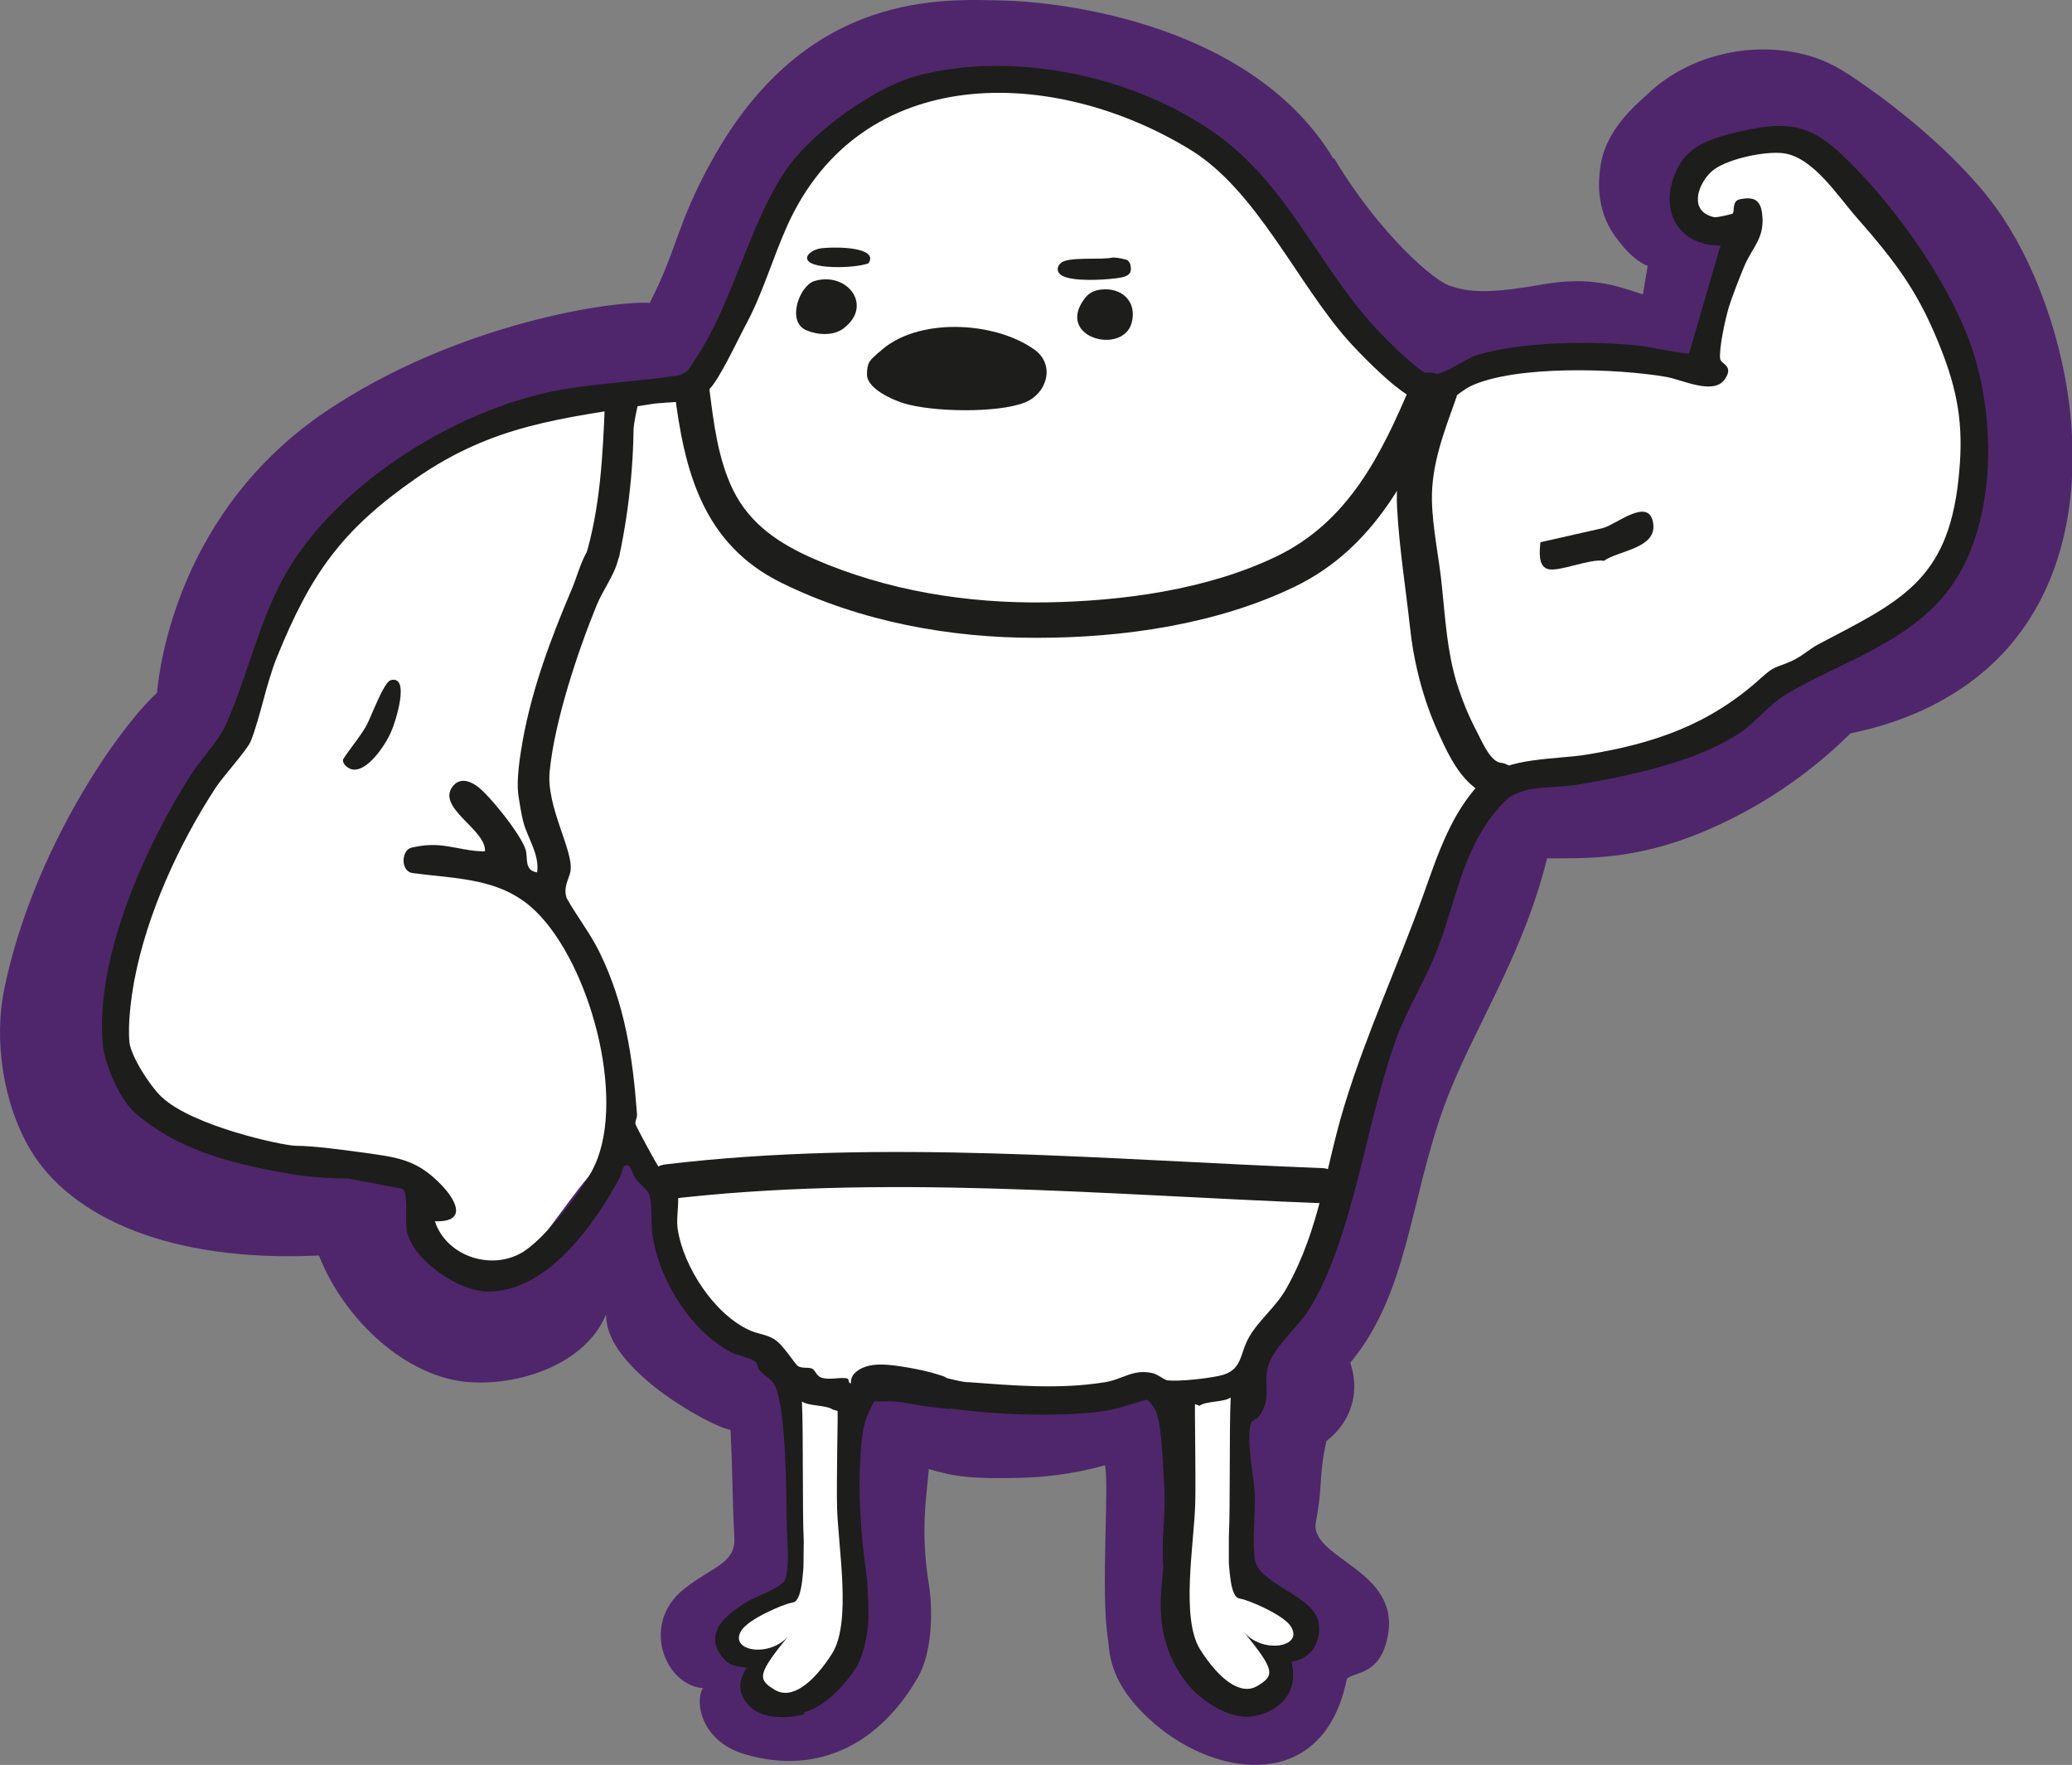 <?xml version="1.0" encoding="UTF-8"?>
<svg xmlns="http://www.w3.org/2000/svg" id="Ebene_2" viewBox="0 0 67.85 57.78">
  <rect x="0" y="0" width="67.85" height="57.78" fill="#808080" stroke="none"/>
  <defs>
    <style>.cls-1{fill:#1c1d1c;}.cls-2{fill:none;stroke:#4f266b;stroke-miterlimit:10;stroke-width:.08px;}.cls-3{fill:#4f266b;}.cls-4{fill:#1d1d1b;}.cls-5{fill:#fff;}</style>
  </defs>
  <g id="Ebene_1-2">
    <path class="cls-3" d="M43.64,5.23C40.8.51,33.95.08,32.93.06c-2.01-.05-6.48-.37-9.57,5.19-1.18,2.12-1.12,2.88-2.06,4.71-1.12-.1-6.27.63-10.59,3.53-4.82,3.24-5.45,8.31-5.53,9.21-1.23,1.11-4.06,5.12-5,9.68-.34,1.62-.06,3.71.85,5.24,1.3,2.18,4.52,3.68,9.44,3.44.82,2.11,2.86,4.02,4.93,4.15,1.75.11,3.93-.68,4.48-2.39.02.36-.13,1.12,1.43,2.43.83.7,2.17,1.45,2.65,1.53.08,1.58.05,2.04.13,3.62,0,.83-.77.93-1.69,1.67-1.4,1.14-.55,3.15.71,3.16-.33.26-.24,1.71,1.29,2.16,2.47.73,4.44-.43,5.63-2.51.42-.73.5-2.03.35-2.99-.29-1.8-.08-2.85,0-3.85.88.27,1.48.34,3.04.3,1.15-.03,2.04-.21,2.79-.42.18.53-.15,4.23.12,5.79.05.73.25,1.6,1.48,2.67,2.07,1.8,5.53,2.26,6.26-1.45.32-.26,1.08-.12,1.33-1.35.45-2.19-2.58-2.51-2.35-3.76.24-1.24.08-1.46.35-2.67.15-.11.67-.52.85-1.27.14-.59-.01-1.08-.08-1.27,1.91-2.3,1.94-5.27,3.09-8.43.91-2.48,2.56-4.83,3.37-8.12,1.37-.01,3.11.1,5.72-1.13,1.96-.92,3.36-2.1,4.23-2.96,2.86-.58,4.35-1.94,4.99-2.62,3.77-4.05,2.21-11.15-.25-14.54-1.32-1.82-3.53-3.44-3.8-3.64-1.04-.75-1.58-1.13-2.45-1.35-1.7-.43-3.72,0-5.07,1.27-.37.35-1.41,1.17-1.56,2.42-.04.32-.17,1.3.48,2.2.46.64.8.86,1.08.97-.06.34-.11.68-.17,1.01-.93-.31-1.77-.61-3.3-.34-1.54.27-2.33.29-2.98.07-.54-.09-2.41-1.74-3.88-4.19"></path>
    <path class="cls-2" d="M43.64,5.23C40.8.51,33.95.08,32.93.06c-2.01-.05-6.48-.37-9.57,5.19-1.18,2.12-1.12,2.88-2.06,4.71-1.12-.1-6.27.63-10.59,3.53-4.82,3.24-5.45,8.31-5.53,9.21-1.23,1.11-4.06,5.12-5,9.68-.34,1.62-.06,3.71.85,5.24,1.3,2.18,4.52,3.68,9.44,3.44.82,2.11,2.86,4.02,4.93,4.15,1.75.11,3.93-.68,4.48-2.39.02.36-.13,1.12,1.43,2.43.83.7,2.17,1.45,2.65,1.53.08,1.58.05,2.04.13,3.62,0,.83-.77.93-1.69,1.67-1.4,1.14-.55,3.15.71,3.16-.33.26-.24,1.71,1.29,2.16,2.47.73,4.44-.43,5.63-2.51.42-.73.5-2.03.35-2.99-.29-1.8-.08-2.85,0-3.85.88.27,1.48.34,3.04.3,1.15-.03,2.04-.21,2.79-.42.18.53-.15,4.23.12,5.79.05.73.25,1.6,1.48,2.67,2.07,1.8,5.53,2.26,6.26-1.45.32-.26,1.08-.12,1.33-1.35.45-2.19-2.58-2.51-2.35-3.76.24-1.24.08-1.46.35-2.67.15-.11.67-.52.85-1.27.14-.59-.01-1.08-.08-1.27,1.91-2.3,1.94-5.27,3.09-8.43.91-2.48,2.56-4.83,3.37-8.12,1.37-.01,3.11.1,5.72-1.13,1.96-.92,3.36-2.1,4.23-2.96,2.86-.58,4.35-1.94,4.99-2.62,3.77-4.05,2.21-11.15-.25-14.54-1.32-1.82-3.53-3.44-3.8-3.64-1.04-.75-1.58-1.13-2.45-1.35-1.7-.43-3.72,0-5.07,1.27-.37.35-1.41,1.17-1.56,2.42-.04.32-.17,1.3.48,2.2.46.64.8.86,1.08.97-.06.34-.11.68-.17,1.01-.93-.31-1.77-.61-3.3-.34-1.54.27-2.33.29-2.98.07-.54-.09-2.41-1.74-3.88-4.19Z"></path>
    <path class="cls-5" d="M48.95,25.65c-.59-.18-5.42,13.33-7.45,18.54-.99,2.54-5.46,1.24-7.94,1.42-6.38.46-10.19-1.32-11.29-3.64-.97-2.05-.64-4.53-1.68-4.44-1.31.11-3.12,4.17-4.26,4.15-4.04-.07-1.37-3.52-3.46-3.5-16.47.07-5.66-13.17-4.92-14.35,1.93-5.68,2.71-9.36,14.86-11.44,2.62-6.63,5.07-9.76,10.27-9.76s8.06,3.68,11.3,8.2c1.07,1.5,1.37,2.25,5.08,1.04,1.79-.58,2.71-.1,5.9.04.88.04,1.11-2.5,1.69-4.68.05-.19-1.87.86-1.77-1.25.03-.72,2.46-1.44,2.83-1.43,2.51.05,6.32,7.59,6.42,7.95.75,2.76.04,7.43-5.81,9.56-2.92,2.89-6.35,3.21-9.77,3.59"></path>
    <path class="cls-4" d="M26.32,56.06c.72-.18,1.37-.95,1.7-1.44.23-.35.36-.98.41-1.42.03-.27-.02-1.4-.05-1.6-.2-1.42-.3-2.78-.18-4.25.08-.98.27-1.15.67-1.93.35-.69-.93-.82-.94-.15-.18.07-.11-.12-.18-.14-.22-.06-.58.06-.85-.03-.18-.06-.2-.26-.32-.3-.13-.05-.31.01-.45-.08-.11-.07-.47-.69-.78-.88-.26-.16-.54-.17-.8-.29-1.16-.52-2.18-2.09-2.36-3.33-.06-.42.1-.97-.04-1.4-.16-.51-.35-.4-.58-.62-.06-.06-.74-1.32-.76-1.4-.02-.1.06-.21.05-.32-.14-1.89-.4-3.63-1.24-5.33-.29-.59-.74-1.17-1.06-1.74-.13-.35.07-.63.12-.88.12-.66-.8-2.11-.68-3.28.16-1.64.91-3.9,1.54-5.44.19-.47.59-1,.7-1.49.14-.58-.33-.9-.83-.49-.33.28-.51,1.07-.7,1.49-.67,1.58-1.28,3.2-1.59,4.91-.09.51-.21,1.26-.15,1.76.03.22.11.72.17.93.14.52.53,1.05.45,1.64-.44-.07-.29-.46-.38-.75-.14-.47-1.19-1.8-1.61-2.09-.25-.17-.56-.26-.78.03-.53.7,1.11,1.41,1.06,2.12-.65.01-1.23-.25-1.88-.2-.11,0-.5.06-.58.1-.28.13-.29.75.08.81,1.47.2,2.9.15,4.03,1.24,1.77,1.71,2.97,6.07,1.95,8.32-.36.79-1.57,2.31-2.27,2.79-1.02.71-2.58.24-2.97-.95,1.04.04.73-.64.24-1.16-.82-.87-1.46-.93-2.61-1.09-.59-.08-1.61-.22-2.18-.22-.41,0-3.4-.64-4.41-1.61-.35-.33-.98-1.29-1.04-1.77-.06-.59.05-1.45.16-2.04.41-2.17,1.46-4.46,2.66-6.3.25-.38,1.02-1.22,1.15-1.52.32-.81.5-1.87.86-2.76,1.11-2.73,2.12-4.16,4.55-5.85,2.54-1.76,4.76-1.96,7.7-2.43.61-.1,1.41.02,1.91-.49.34-.34.94-1.64,1.21-2.14.54-1.01.86-2.14,1.33-3.19,2.42-5.4,8.73-5.24,13.19-2.52,2.18,1.32,3.51,4.37,5.18,6.25.42.47,1.18,1.23,1.68,1.6.2.16.79.53,1.03.55.5.05.89-.45,1.33-.66,1.48-.68,4.78-.57,6.39-.29.51.09,1.53.6,1.9.09.33-.46-.11-.5-.14-.68-.05-.32.17-1.31.27-1.65.12-.4.36-1,.52-1.39.28-.65.69-.93.58-1.74-.06-.44-.29-.53-.71-.45-.29.05-.18.39-.25.47-.02.02-.52.14-.61.12-.82-.18-.56-1.04-.1-1.48.44-.42,1.8-.7,2.39-.61.96.14,1.76,1.4,2.36,2.08,1.36,1.55,2.09,2.52,2.84,4.48.56,1.47.68,2.59.51,4.13-.36,3.33-1.94,3.99-4.6,5.39-.28.15-.53.39-.84.53-.6.27-.54.13-1.05.59-1.69,1.52-3.5,2.13-5.72,2.49-.94.15-2.57.09-3.28.76-1.09,1.02-1.56,2.51-2.04,3.85-.83,2.31-1.84,4.48-2.56,6.82-.65,2.1-.8,4.05-1.91,6.03-.34.61-.91,1.05-1.22,1.59-.34.58-.2,1.11-.98,1.28-.42.09-1.29.19-1.69.15-.12-.01-.32-.2-.51-.24-.63-.14-.97.21-1.55.3-1.47.24-2.98.11-4.44,0-.43.03-1.85-.61-2.01.05-.12.5.77.71,1.12.77,1.52.24,3.67.33,5.19.14.5-.06,1.02-.25,1.51-.39.08.02.27.29.3.38.2.47.23,1.82.27,2.38.07,1.07-.1,1.62-.03,2.71,0,.59-.47,2.31.84,3.89.28.34,1.17,1.11,2.05,1.01.69-.08,1.6-.61,1.31-1.79.67-.09.99-.68.89-1.28-.16-.9-1.98-1.25-2.09-2.08-.09-.64.02-1.45,0-2.12-.03-.59-.29-1.77-.13-2.31.04-.14.2-.14.26-.23.42-.59.17-.97.28-1.55.11-.64.97-1.35,1.32-1.89,1.5-2.34,1.92-6.32,2.94-9.04.34-.89.96-1.9,1.32-2.85.65-1.7.84-3.43,2.18-4.8.55-.57,1.57-.43,2.32-.55,1.71-.28,4.01-.76,5.44-1.74.49-.34.94-.91,1.45-1.22,1.67-1,3.68-1.57,5.06-3.09,1.92-2.11,1.9-6.06.92-8.59-.8-2.08-2.54-4.5-4.17-6.03-1.11-1.04-1.91-1.04-3.33-.72-.72.17-1.59.4-1.97,1.11-.7,1.27-.18,2.61,1.36,2.62l-1.03,3.53c-.08.04-1.31-.21-1.54-.24-1.48-.18-4.01-.16-5.44.31-.42.14-1.18.75-1.57.61-.39-.14-1.53-1.3-1.85-1.66-1.81-2.04-2.83-4.61-5.1-6.21-2.64-1.88-6.54-2.72-9.7-1.92-1.46.37-3.55,1.88-4.39,3.13-1.22,1.81-1.7,4.3-2.97,6.2-.15.22-.23.45-.53.5-1.18.18-2.37.24-3.55.42-3.52.52-7.75,3.12-9.44,6.3-.79,1.49-1.17,3.24-1.84,4.73-.23.51-.81,1.11-1.13,1.61-1.51,2.36-3.17,6.05-2.89,8.88.06.62.57,1.79,1.05,2.2,1.32,1.15,2.95,1.63,5.02,1.99.63.11,1.32.16,1.96.16l1.78.34c.2.14.08,1.04.14,1.37.18.95,1.67,1.96,2.6,1.99,1.98.06,3.57-2.22,4.39-3.76.08-.16.08-.48.3-.34.02.01.14.32.22.43.12.15.39.36.44.52.1.33.03,1.02.12,1.46.27,1.42,1.25,2.99,2.55,3.68.19.1.66.18.79.31.08.07.08.22.17.31.27.28.44.24.57.73.26,1,.28,3.05.29,4.16,0,.56.12,1.43-.05,1.93-.09.26-1.01.58-1.23.72-.68.4-1.47,1.03-.82,1.83.22.27.4.28.79.34-.53.79.1,1.3.31,1.42,0,0,.53.36,1.59.1"></path>
    <path class="cls-4" d="M28.79,11.53c1.2-1.15,3.77-1.03,5.09-.08.69.5.4,1.45-.33,1.73-.9.35-3.04.31-3.96.02-.39-.12-1.19-.48-1.2-.93,0-.46.13-.49.39-.74"></path>
    <path class="cls-4" d="M50.45,17.75l2.03-.46c.42-.1,1.5-1.03,1.65-.19.16.85-1.1.91-1.61,1.26-.46-.08-1.46.37-1.83.27-.34-.1-.27-.6-.25-.87"></path>
    <path class="cls-4" d="M26.67,9.2c1.07-.32,1.95.81.94,1.56-.33.24-.84.21-1.21.05-.66-.29-.21-1.47.27-1.61"></path>
    <path class="cls-4" d="M36.05,9.48c.67-.08,1.19.38,1.01,1.08-.28,1.07-2.47.51-1.57-.75.15-.21.31-.3.56-.33"></path>
    <path class="cls-4" d="M12.78,22.27c.68-.2.16,1.4.03,1.68-.17.41-.8,1.38-1.31,1.23-.13-.04-.31-.19-.26-.33.24-.37.54-.71.76-1.1.15-.27.56-1.41.79-1.48"></path>
    <path class="cls-4" d="M36.94,8.54c.05.04.07.1.08.14.05.27-.04.38-.47.43-.46.06-1.43.11-1.78-.09-.18-.11-.17-.29-.03-.41.24-.22,1.31-.09,1.71-.18.13,0,.41.05.49.1"></path>
    <path class="cls-4" d="M26.88,8.13c.6-.07,1.9-.02,1.56.49-.43.17-2.08.22-2.01-.2.02-.12.23-.26.45-.29"></path>
    <path class="cls-1" d="M28.56,45.53s.03-.03,0,0c.04-.02.04-.02.02,0-.04.01.08-.02.09-.02-.07.01.07,0,.07,0,.05,0,.1,0,.15,0,.21,0,.38.02.57.05.41.07.81.17,1.2.29.21.07.46-.08.51-.29.05-.23-.07-.43-.29-.51-.45-.15-.92-.25-1.39-.32-.48-.07-1.13-.15-1.51.23-.15.15-.16.43,0,.58.16.15.42.16.58,0"></path>
    <path class="cls-1" d="M28.57,45.88c.2,0,.4-.01.6,0,.23,0,.36.02.57.06.43.09.86.14,1.3.18.21.02.42-.2.41-.41-.01-.24-.18-.39-.41-.41-.43-.04-.75-.09-1.17-.17-.43-.08-.86-.08-1.29-.06-.22,0-.42.18-.41.41.01.22.18.42.41.41"></path>
    <path class="cls-4" d="M20.28,18.2c.35-1.65.51-3.35.46-5.04-.02-.53-.84-.53-.82,0,.05,1.62-.09,3.23-.43,4.82-.11.52.68.74.79.22"></path>
    <path class="cls-4" d="M19.82,18.97c.33-.92.53-1.87.66-2.84.12-.95.19-1.91.4-2.85.12-.52-.67-.74-.79-.22-.22.96-.29,1.94-.41,2.91-.12.95-.32,1.88-.65,2.78-.08.21.08.45.29.51.23.06.43-.08.51-.29"></path>
    <path class="cls-4" d="M19.94,18.52c.53-1.73.62-3.55.69-5.34.02-.53-.8-.53-.82,0-.07,1.72-.15,3.46-.66,5.12-.16.51.64.73.79.22"></path>
    <path class="cls-4" d="M22.08,12.75c.32,2.66.93,5.06,3.51,6.33,2.58,1.27,5.52,1.81,8.38,1.8,2.8,0,5.86-.44,8.4-1.66,2.65-1.27,3.87-3.76,4.95-6.34.29-.68-.83-.98-1.11-.31-.97,2.31-2.06,4.52-4.42,5.65-2.27,1.09-5.04,1.46-7.53,1.5-2.59.04-5.21-.38-7.6-1.42-1.12-.49-2.09-1.12-2.65-2.25-.5-1.02-.64-2.2-.78-3.31-.09-.73-1.24-.74-1.15,0"></path>
    <path class="cls-4" d="M46.57,12.69c-.46,1.3-.9,2.55-.82,3.95.07,1.29.28,2.6.42,3.88.13,1.2.43,2.37.93,3.47.42.92.93,2.01,2.04,2.13.74.08.73-1.07,0-1.15-.35-.04-.64-.76-.79-1.04-.27-.51-.48-1.04-.65-1.58-.31-1.03-.37-2.06-.48-3.13-.09-.95-.31-1.89-.33-2.85-.02-1.18.41-2.26.8-3.36.24-.7-.87-1-1.11-.31"></path>
    <path class="cls-4" d="M21.78,39.27c7.11-.85,14.39-.15,21.52.12.74.03.74-1.12,0-1.15-7.13-.27-14.41-.97-21.52-.12-.73.09-.74,1.24,0,1.15"></path>
    <path class="cls-5" d="M26.32,50.45c-.05-1.01-.01-3.56-.06-4.57.22.16.8.11,1.02.27.01,0,.14.03.15.05.01.04-.04,2.24-.02,3.14.04,1.36.48,3.77-.16,4.79-.61.96-1.32,1.53-1.88,1.19-.58-.35-.56-.52.46-1.78-.6.75-2.01.52-1.54-.18.25-.37,1.35-.84,1.63-.89.08-.01.15-.04.21-.16.11-.2.15-.62.18-1"></path>
    <path class="cls-5" d="M40.24,50.32c.05-1.01.01-3.56.06-4.57-.22.16-.8.11-1.02.27-.01.01-.14-.07-.15-.04-.01.04.03,2.34.01,3.23-.04,1.36-.48,3.77.16,4.79.61.96,1.32,1.53,1.88,1.19.58-.35.56-.52-.46-1.78.6.75,2.01.52,1.54-.18-.25-.37-1.35-.84-1.63-.89-.08-.01-.15-.04-.21-.16-.11-.2-.15-.62-.18-1"></path>
  </g>
</svg>
